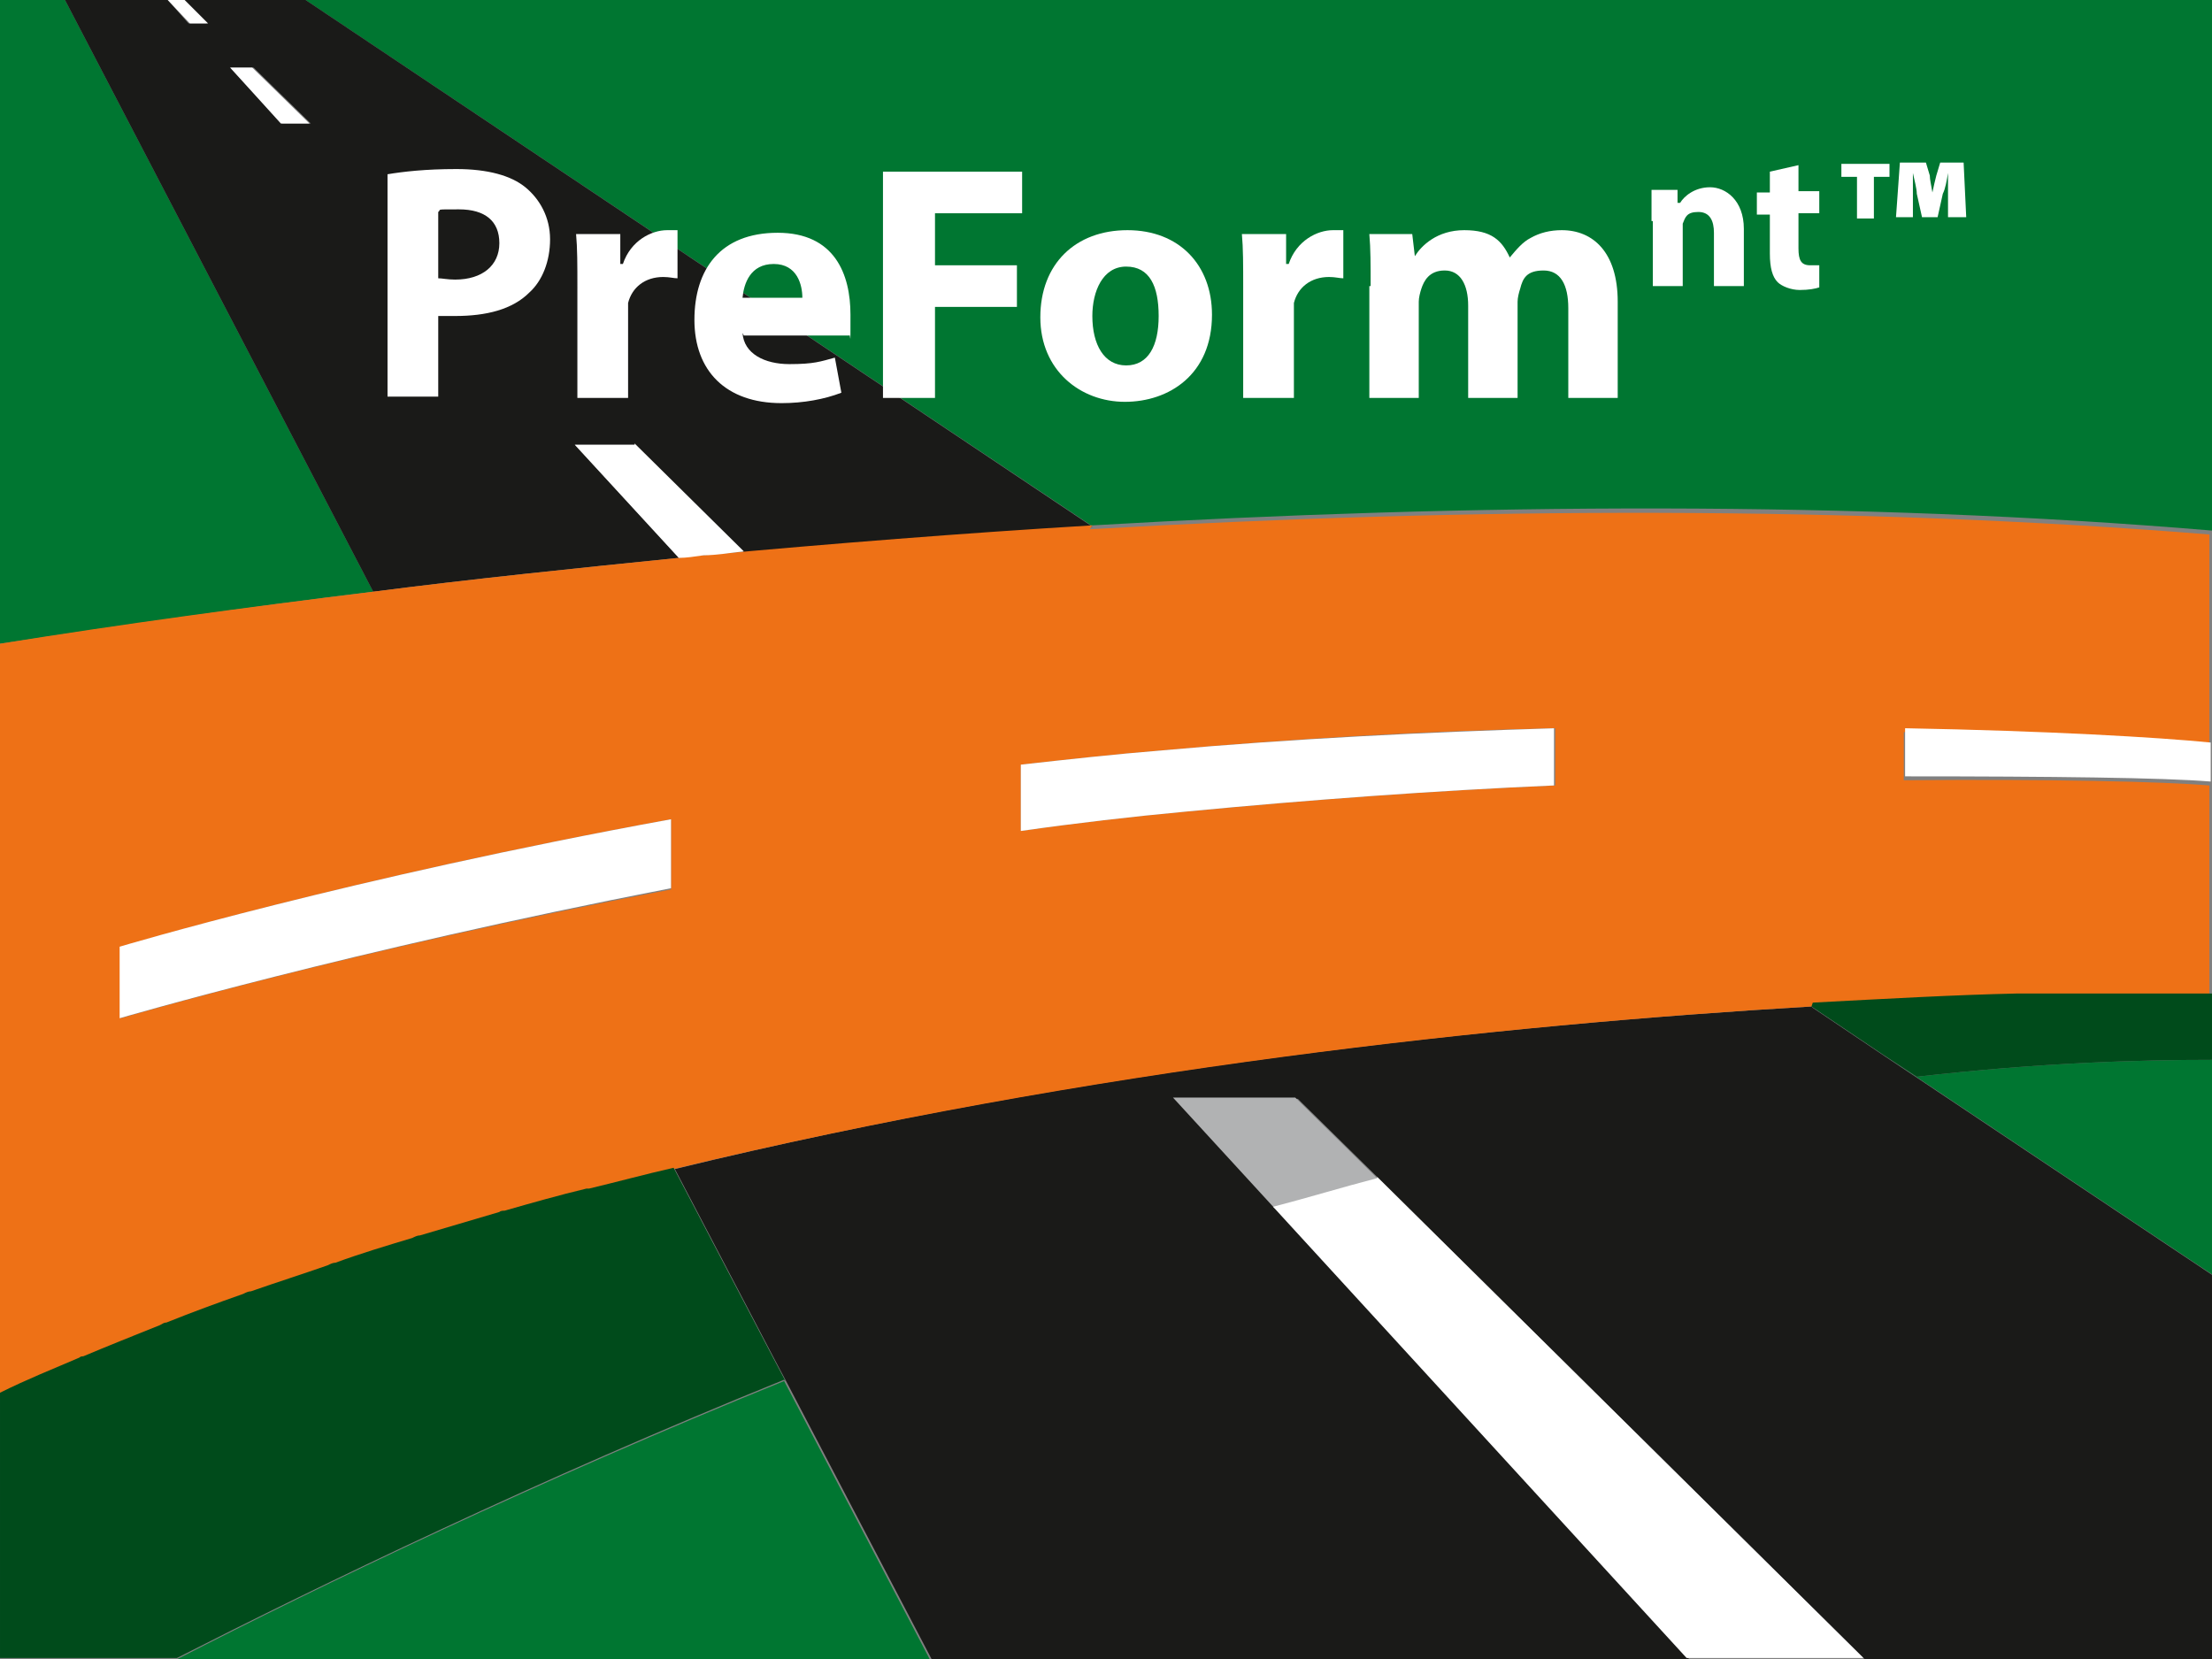 <?xml version="1.0" encoding="UTF-8"?>
<svg id="Lag_1" xmlns="http://www.w3.org/2000/svg" xmlns:xlink="http://www.w3.org/1999/xlink" version="1.1" viewBox="0 0 170.1 127.6">
  <rect x="0" y="0" width="170.1" height="127.6" fill="#808080" stroke="none"/>
  <!-- Generator: Adobe Illustrator 29.8.2, SVG Export Plug-In . SVG Version: 2.1.1 Build 3)  -->
  <defs>
    <clipPath id="clippath">
      <rect x="0" y="0" width="170.1" height="127.6" fill="none"/>
    </clipPath>
  </defs>
  <g clip-path="url(#clippath)">
    <path d="M5,0H0v49.5c9.3-1.4,18.9-2.8,28.7-4L5,0Z" fill="#007631"/>
    <path d="M84,40.4c29.3-1.7,58.7-1.9,86.1.4V0H23.5l60.4,40.4Z" fill="#007631"/>
    <path d="M168.7,76.4c.5,0,.9,0,1.3,0-.4,0-.9,0-1.3,0" fill="#007631"/>
    <path d="M167.3,76.4c.4,0,.7,0,1.1,0-.4,0-.7,0-1.1,0" fill="#007631"/>
    <path d="M170.1,81.5c-5.4,0-13.1.2-22.7,1.3l-2.6-1.7,25.3,16.9v-21.6,5.1Z" fill="#007631"/>
    <path d="M165.8,76.4c.4,0,.8,0,1.1,0-.4,0-.7,0-1.1,0" fill="#007631"/>
    <path d="M154.9,76.7c-4.7.1-9.9.4-15.7.7,5.7-.3,11-.6,15.7-.7" fill="#007631"/>
    <path d="M13.6,127.6h57.9l-11.2-21.4c-19,7.7-35.8,15.8-46.7,21.4" fill="#007631"/>
    <path d="M155,76.7c.6,0,1.3,0,1.9,0-.6,0-1.2,0-1.9,0" fill="#007631"/>
    <path d="M162.5,76.5c.5,0,.9,0,1.4,0-.5,0-.9,0-1.4,0" fill="#007631"/>
    <path d="M160.7,76.5c.5,0,1,0,1.5,0-.5,0-1,0-1.5,0" fill="#007631"/>
    <path d="M158.9,76.6c.6,0,1.1,0,1.6,0-.5,0-1.1,0-1.6,0" fill="#007631"/>
    <path d="M157,76.6c.6,0,1.2,0,1.7,0-.6,0-1.1,0-1.7,0" fill="#007631"/>
    <path d="M164.2,76.5c.4,0,.8,0,1.2,0-.4,0-.8,0-1.2,0" fill="#007631"/>
    <path d="M52.2,42.9l-8-8.7h4.6l8.4,8.3c-1,0-2.1.2-3.1.3,9.9-.9,19.9-1.7,29.9-2.3L23.5,0h-9.4l1.8,1.8h-1.4L12.9,0h-7.9l23.7,45.5c7.7-1,15.6-1.8,23.5-2.6M17.7,5.2h1.8l4.4,4.3h-2.2l-4-4.3Z" fill="#1a1a18"/>
    <path d="M139.3,77.4h0c-23.8,1.4-55.5,4.7-87.4,12.5l7.7,14.7.9,1.7,11.2,21.4h58.3l-31.8-34.7-7.8-8.5h9.4l6.3,6.2,37.4,37h26.7v-29.6l-25.3-16.9-5.5-3.7Z" fill="#1a1a18"/>
    <polygon points="19.4 5.2 17.7 5.2 21.6 9.5 23.8 9.5 19.4 5.2" fill="#fff"/>
    <polygon points="16 1.8 14.2 0 12.9 0 14.6 1.8 16 1.8" fill="#fff"/>
    <path d="M84,40.4c-10,.6-20,1.4-29.9,2.3-.6,0-1.2.1-1.9.2-7.9.8-15.7,1.6-23.5,2.6C18.9,46.7,9.3,48,0,49.5v57.7c2-.9,4.1-1.8,6.1-2.7.1,0,.2,0,.3-.1,2-.8,3.9-1.6,5.9-2.4.2,0,.3-.1.5-.2,1.9-.7,3.9-1.5,5.9-2.2.2,0,.4-.1.6-.2,1.9-.7,3.9-1.4,5.9-2,.2,0,.4-.1.6-.2,2-.7,4-1.3,5.9-1.9.2,0,.4-.1.6-.2,2-.6,4-1.2,6.1-1.8.1,0,.3,0,.4-.1,2.1-.6,4.2-1.2,6.3-1.7,0,0,.2,0,.2,0,2.2-.6,4.4-1.1,6.5-1.6,31.9-7.7,63.6-11.1,87.4-12.5,5.7-.3,11-.6,15.7-.7,0,0,0,0,0,0,.6,0,1.3,0,1.9,0,0,0,0,0,.1,0,.6,0,1.2,0,1.7,0,0,0,.1,0,.2,0,.6,0,1.1,0,1.6,0,0,0,.1,0,.2,0,.5,0,1,0,1.5,0,.1,0,.2,0,.3,0,.5,0,.9,0,1.4,0,0,0,.2,0,.3,0,.4,0,.8,0,1.2,0,.1,0,.3,0,.4,0,.4,0,.8,0,1.1,0,.1,0,.3,0,.4,0,.4,0,.7,0,1.1,0,.1,0,.2,0,.3,0,.5,0,.9,0,1.3,0h0v-16.3c-3.6-.3-12.2-.5-23.5-.4v-3.7c11,.2,19.5.7,23.5,1.1v-16.3c-27.4-2.2-56.8-2.1-86.1-.4M9.3,78.3v-5.5c0,0,17.5-5.3,42.3-9.8v5.4c-24.7,4.7-42.3,9.9-42.3,9.9M91.3,62.4c-4.3.4-8.6.9-12.8,1.5v-5.1c3.6-.4,7.2-.8,10.9-1.1,10-.9,20.3-1.5,30.2-1.7v4.4c-9.2.4-18.9,1.1-28.2,2" fill="#ee7116"/>
    <path d="M51.6,63c-24.7,4.5-42.4,9.8-42.4,9.8v5.5c0,0,17.7-5.2,42.4-10v-5.4Z" fill="#fff"/>
    <path d="M119.6,56c-9.9.3-20.2.8-30.2,1.7-3.7.3-7.3.7-10.9,1.1v5.1c4.2-.6,8.5-1.1,12.8-1.5,9.4-.9,19-1.6,28.2-2v-4.4Z" fill="#fff"/>
    <path d="M146.5,59.7c11.3,0,19.9.1,23.5.4v-3c-4-.4-12.6-.9-23.5-1.1v3.7Z" fill="#fff"/>
    <path d="M60.4,106.2l-.9-1.7-7.7-14.7c-2.2.5-4.4,1.1-6.5,1.6,0,0-.2,0-.2,0-2.1.5-4.2,1.1-6.3,1.7-.1,0-.3,0-.4.1-2,.6-4.1,1.2-6.1,1.8-.2,0-.4.1-.6.2-2,.6-4,1.2-5.9,1.9-.2,0-.4.1-.6.2-2,.7-3.9,1.3-5.9,2-.2,0-.4.1-.6.2-2,.7-3.9,1.4-5.9,2.2-.2,0-.3.1-.5.2-2,.8-4,1.6-5.9,2.4-.1,0-.2,0-.3.1-2.1.9-4.1,1.7-6.1,2.7v20.4h13.6c11-5.6,27.7-13.7,46.7-21.4" fill="#004b1b"/>
    <path d="M139.3,77.4l5.5,3.7,2.6,1.7c9.6-1.1,17.3-1.3,22.7-1.3v-5.1h0c-.4,0-.9,0-1.3,0-.1,0-.2,0-.3,0-.4,0-.7,0-1.1,0-.1,0-.2,0-.4,0-.4,0-.7,0-1.1,0-.1,0-.3,0-.4,0-.4,0-.8,0-1.2,0,0,0-.2,0-.3,0-.5,0-.9,0-1.4,0-.1,0-.2,0-.3,0-.5,0-1,0-1.5,0,0,0-.1,0-.2,0-.5,0-1.1,0-1.6,0,0,0-.1,0-.2,0-.6,0-1.1,0-1.7,0,0,0,0,0-.1,0-.6,0-1.2,0-1.9,0h0c-4.7.1-10,.4-15.7.7" fill="#004b1b"/>
    <path d="M105.9,90.6h0l-6.3-6.2h-9.4l7.8,8.5c2.7-.8,5.3-1.5,8-2.2" fill="#b1b2b3"/>
    <path d="M48.8,34.2h-4.6l8,8.7c.6,0,1.2-.1,1.9-.2,1,0,2.1-.2,3.1-.3l-8.4-8.3Z" fill="#fff"/>
    <path d="M105.9,90.6c-2.7.7-5.3,1.5-8,2.2l31.8,34.7h13.6l-37.4-37Z" fill="#fff"/>
  </g>
  <g>
    <path d="M145.3,12.6v1h-1.2v3.2h-1.3v-3.2h-1.2v-1h3.6ZM149.8,16.7v-1.8c0-.5,0-1,0-1.6h0c-.1.6-.2,1.2-.4,1.6l-.4,1.8h-1.2l-.4-1.8c0-.4-.2-1.1-.3-1.6h0c0,.6,0,1.1,0,1.6v1.8h-1.3l.3-4.2h2l.3,1c0,.3.1.7.2,1.3h0c.1-.5.2-.9.3-1.3l.3-1h1.8l.2,4.2h-1.2Z" fill="#fff"/>
    <g>
      <path d="M29.8,13.4c1.2-.2,2.9-.4,5.3-.4s4.2.5,5.3,1.4c1.1.9,1.9,2.3,1.9,4s-.6,3.2-1.6,4.1c-1.3,1.3-3.3,1.8-5.7,1.8s-1,0-1.3,0v6.2h-3.9V13.4ZM33.7,21.4c.3,0,.7.1,1.3.1,2.1,0,3.4-1.1,3.4-2.8s-1.1-2.6-3.1-2.6-1.3,0-1.6.2v5.1Z" fill="#fff"/>
      <path d="M44.4,22.2c0-1.9,0-3.1-.1-4.2h3.4v2.3h.2c.6-1.8,2.2-2.6,3.4-2.6s.5,0,.8,0v3.7c-.3,0-.6-.1-1.1-.1-1.4,0-2.4.8-2.7,2,0,.3,0,.6,0,.9v6.4h-3.9v-8.5Z" fill="#fff"/>
      <path d="M57.1,25.6c.1,1.6,1.7,2.4,3.6,2.4s2.4-.2,3.5-.5l.5,2.7c-1.3.5-2.9.8-4.6.8-4.3,0-6.7-2.5-6.7-6.4s2-6.7,6.4-6.7,5.6,3.2,5.6,6.3,0,1.3-.1,1.6h-8.1ZM61.7,22.9c0-1-.4-2.6-2.2-2.6s-2.3,1.5-2.4,2.6h4.7Z" fill="#fff"/>
      <path d="M67.9,13.2h10.7v3.2h-6.7v4h6.3v3.2h-6.3v7h-4V13.2Z" fill="#fff"/>
      <path d="M93.2,24.2c0,4.6-3.3,6.7-6.7,6.7s-6.5-2.4-6.5-6.5,2.7-6.7,6.7-6.7,6.5,2.7,6.5,6.5ZM84,24.3c0,2.2.9,3.8,2.6,3.8s2.5-1.5,2.5-3.8-.7-3.8-2.5-3.8-2.6,1.9-2.6,3.8Z" fill="#fff"/>
      <path d="M95.6,22.2c0-1.9,0-3.1-.1-4.2h3.4v2.3h.2c.6-1.8,2.2-2.6,3.4-2.6s.5,0,.8,0v3.7c-.3,0-.6-.1-1.1-.1-1.4,0-2.4.8-2.7,2,0,.3,0,.6,0,.9v6.4h-3.9v-8.5Z" fill="#fff"/>
      <path d="M105.4,22c0-1.6,0-2.9-.1-4h3.3l.2,1.7h0c.5-.8,1.7-2,3.8-2s2.9.8,3.5,2.1h0c.5-.6,1-1.2,1.6-1.5.7-.4,1.5-.6,2.4-.6,2.4,0,4.3,1.7,4.3,5.5v7.4h-3.8v-6.9c0-1.8-.6-2.9-1.9-2.9s-1.6.6-1.8,1.4c-.1.3-.2.7-.2,1v7.4h-3.8v-7.1c0-1.6-.6-2.7-1.8-2.7s-1.6.8-1.8,1.4c-.1.3-.2.7-.2,1v7.4h-3.8v-8.6Z" fill="#fff"/>
      <path d="M127,17c0-.9,0-1.7,0-2.4h2v1h.2c.3-.5,1.1-1.2,2.3-1.2s2.6,1,2.6,3.2v4.4h-2.3v-4.1c0-.9-.3-1.6-1.2-1.6s-1,.4-1.2.9c0,.1,0,.4,0,.6v4.2h-2.3v-5Z" fill="#fff"/>
      <path d="M138.3,12.6v2.1h1.6v1.7h-1.6v2.7c0,.9.2,1.3.9,1.3s.5,0,.7,0v1.7c-.3.1-.8.2-1.5.2s-1.4-.3-1.7-.6c-.4-.4-.6-1.1-.6-2.2v-3h-1v-1.7h1v-1.6l2.2-.5Z" fill="#fff"/>
    </g>
  </g>
</svg>